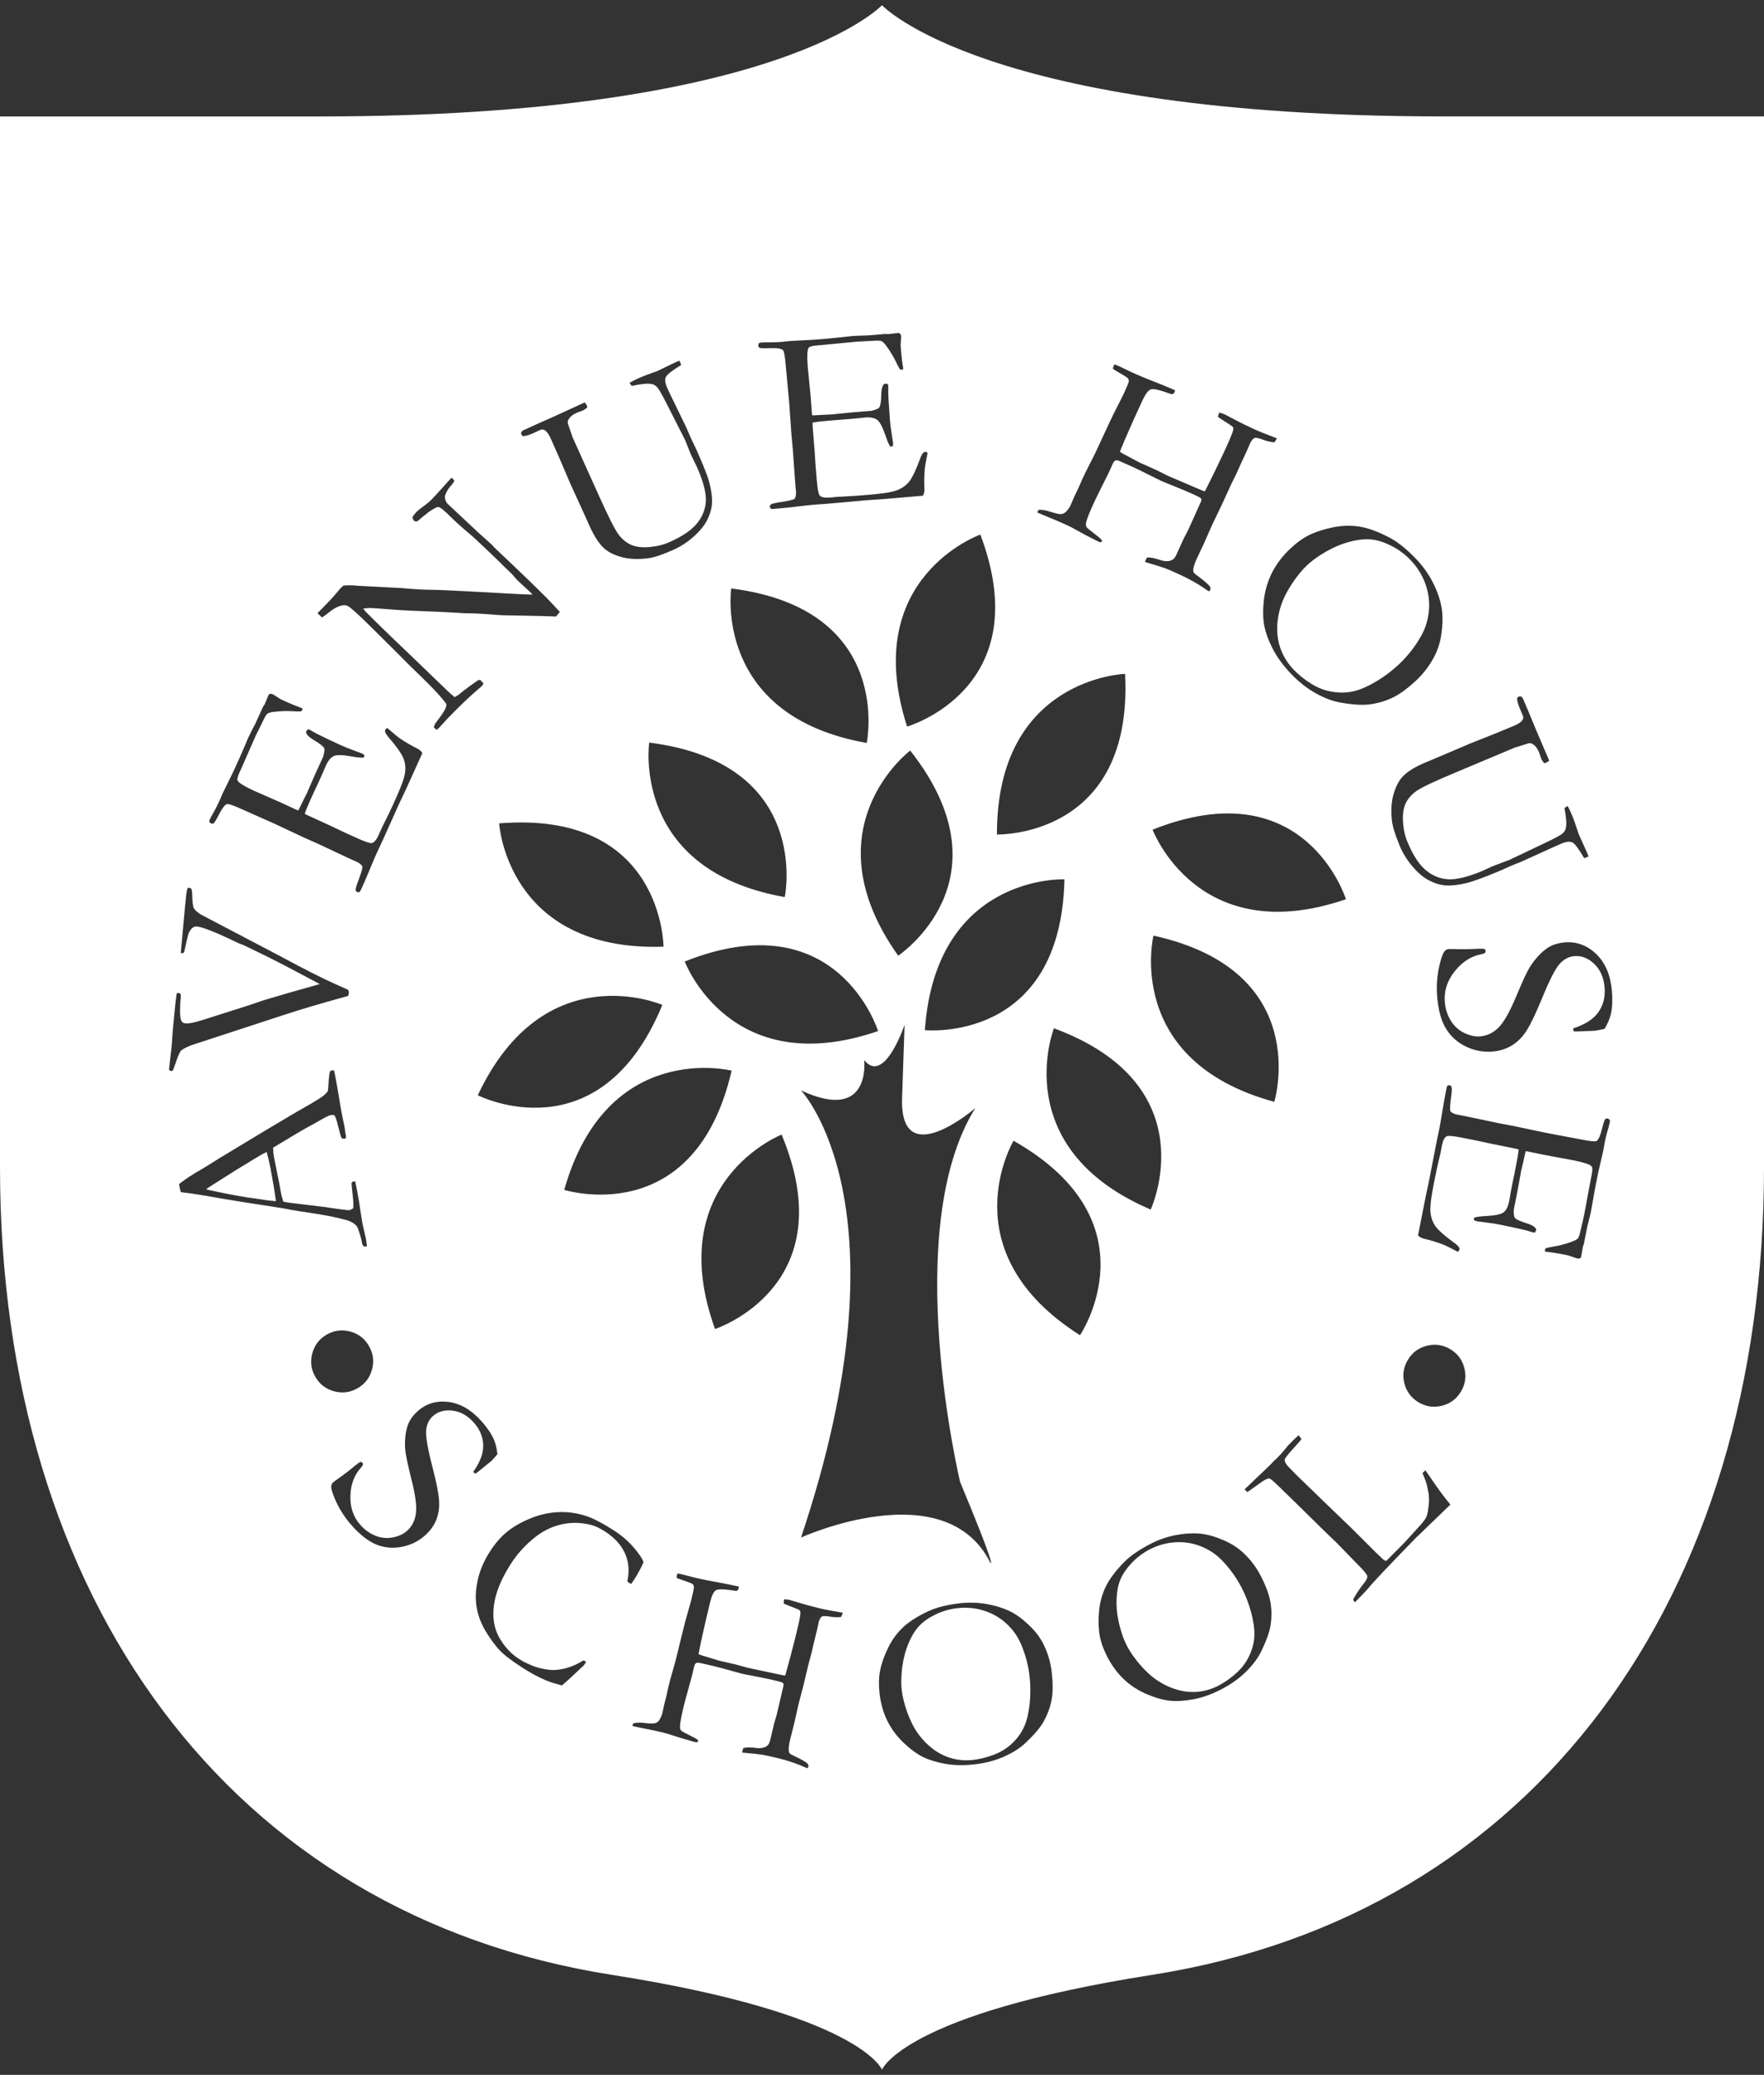 <?xml version="1.0" encoding="UTF-8"?>
<svg id="a" data-name="Layer 1" xmlns="http://www.w3.org/2000/svg" viewBox="0 0 89.921 105.741">
  <rect x="0" y="0" width="89.921" height="105.741" fill="#333333" stroke="none"/>
  <path d="M63.284,80.897c-.262-.506-.596-.967-1.001-1.385-.309-.315-.671-.555-1.085-.715-.412-.161-.846-.227-1.296-.198-.453.029-.887.151-1.302.366-.339.176-.641.404-.906.681-.265.279-.458.561-.577.84-.119.281-.185.627-.199,1.037-.014.41.032.832.137,1.262.107.431.235.793.388,1.087.159.309.386.633.681.977.296.341.599.615.909.815.309.203.639.354.991.453.35.1.703.131,1.058.097.353-.034.699-.139,1.032-.312.314-.162.615-.374.906-.635.292-.262.515-.562.67-.9.155-.336.239-.673.253-1.007.012-.333-.043-.727-.163-1.18-.121-.45-.285-.877-.494-1.284Z" style="fill: #fff; stroke-width: 0px;"/>
  <path d="M13.594,58.708c-.16.074-.308.155-.444.239-.698.424-1.083.659-1.154.703l-1.383.877-.103.086c.056.016.297.069.721.157.727.148,1.288.248,1.688.296.179.024.358.05.535.08.179.028.301.044.372.046.07.002.142.012.217.028l.018-.044c-.063-.467-.151-.995-.263-1.588-.064-.338-.133-.631-.203-.88Z" style="fill: #fff; stroke-width: 0px;"/>
  <path d="M52.042,83.777c-.176-.406-.43-.756-.76-1.054-.329-.297-.71-.512-1.144-.646-.431-.133-.88-.174-1.346-.119-.38.042-.742.148-1.09.313-.347.167-.627.36-.838.581-.209.221-.394.519-.553.899-.159.377-.265.788-.321,1.227-.054.441-.062.827-.024,1.154.04.346.137.729.291,1.156.153.424.34.786.557,1.085.219.3.474.558.765.775.294.217.611.372.954.465.344.094.704.118,1.078.076.35-.04.707-.131,1.071-.272.365-.142.681-.341.946-.603.265-.259.462-.544.593-.852.133-.308.222-.696.27-1.159.045-.465.044-.925-.008-1.376-.064-.567-.213-1.116-.442-1.65Z" style="fill: #fff; stroke-width: 0px;"/>
  <path d="M65.935,34.116c.253.268.555.511.904.729.348.218.716.356,1.102.414.386.059.75.046,1.091-.038.341-.084.722-.253,1.142-.506.422-.253.805-.545,1.153-.874.434-.411.802-.882,1.106-1.412.229-.404.364-.838.406-1.302.042-.464-.017-.92-.177-1.368-.161-.447-.41-.85-.749-1.207-.275-.29-.593-.529-.951-.716-.36-.187-.697-.3-1.015-.338-.32-.038-.687-.005-1.106.101-.417.105-.827.274-1.234.506-.404.231-.732.467-.985.706-.263.251-.526.575-.786.973-.259.397-.446.782-.56,1.154-.115.372-.172.749-.169,1.131.002.383.072.748.211,1.095.139.347.344.665.617.952Z" style="fill: #fff; stroke-width: 0px;"/>
  <path d="M73.578,5.933C50.206,5.933,44.96.264,44.96.264c0,0-5.245,5.67-28.614,5.67H0v53.547c0,21.959,11.69,38.102,31.194,41.163,12.676,1.99,13.766,4.834,13.766,4.834,0,0,1.09-2.844,13.766-4.834,19.506-3.061,31.195-19.205,31.195-41.163V5.933h-16.343ZM74.841,37.932l1.387-.551.926-.383c.236-.097.389-.199.455-.302.046-.071.052-.15.016-.235l-.152-.358c-.113-.268-.155-.45-.127-.547.031-.027.06-.047.091-.058.036-.016.068-.015.1.001.05.031.088.079.117.145l.064.158.175.406.398.964.681,1.595c-.06.049-.11.081-.147.096-.024.01-.062.019-.117.027-.072-.094-.122-.173-.148-.239-.012-.028-.028-.077-.05-.147-.022-.07-.041-.125-.058-.166-.076-.187-.175-.32-.293-.399-.075-.055-.153-.076-.232-.061l-.721.226-3.013,1.266c-1.106.461-1.779.782-2.02.963-.243.181-.417.389-.526.623-.107.235-.151.54-.129.915.02.374.095.716.223,1.024.286.69.603,1.178.955,1.464.351.286.736.436,1.153.452.418.015.987-.124,1.702-.421.02-.009.181-.082.481-.22l.177-.072c.064-.027.195-.076.386-.146.193-.07.305-.111.338-.126l1.714-.814c.579-.272.913-.45,1.001-.532.091-.083.147-.171.169-.265.05-.205.026-.549-.066-1.029.048-.044.102-.08.161-.11.083.152.155.305.219.459.067.163.131.337.193.521.091.276.141.427.151.452l.428.951.072.191-.221.084c-.274-.472-.472-.74-.601-.802-.127-.061-.31-.043-.545.054-.127.052-.398.174-.814.365l-1.246.564-.503.201-.627.281c-.796.328-1.349.531-1.656.606-.431.101-.788.141-1.073.119-.286-.023-.569-.109-.852-.259-.283-.149-.565-.388-.844-.718-.279-.33-.494-.679-.646-1.05-.239-.582-.372-1.016-.396-1.306-.053-.526-.02-.974.095-1.345.112-.37.261-.656.446-.855.241-.267.651-.519,1.23-.757l.419-.174,1.703-.724ZM66.745,27.264c.328-.162.728-.292,1.2-.388.472-.096.932-.108,1.378-.035.448.073.968.268,1.559.585.415.226.856.588,1.329,1.086.317.335.584.705.798,1.111.215.405.367.815.456,1.228.088.413.09.908.006,1.484-.057.4-.174.772-.352,1.115-.233.451-.534.852-.904,1.203-.422.399-.81.69-1.166.871-.353.181-.758.306-1.21.371-.353.05-.84.023-1.459-.081-.416-.067-.85-.227-1.304-.481-.456-.253-.882-.589-1.278-1.007-.402-.425-.711-.85-.927-1.276-.217-.425-.358-.817-.426-1.173-.069-.357-.074-.784-.02-1.282.057-.498.193-.966.414-1.405.222-.439.529-.846.925-1.221.325-.308.651-.544.98-.706ZM33.823,48.246c-7.977.26-8.38-6.285-8.38-6.285,8.367-.683,8.38,6.285,8.38,6.285ZM33.095,37.844c8.329,1.05,6.909,7.873,6.909,7.873-7.858-1.384-6.909-7.873-6.909-7.873ZM33.763,51.213c-3.195,7.762-9.408,4.605-9.408,4.605,3.395-7.222,9.408-4.605,9.408-4.605ZM37.295,54.563c-1.889,8.177-8.533,6.076-8.533,6.076,2.174-7.679,8.533-6.076,8.533-6.076ZM39.843,57.822c3.23,7.749-3.394,9.908-3.394,9.908-2.708-7.506,3.394-9.908,3.394-9.908ZM34.905,49.001c7.796-3.113,9.855,3.545,9.855,3.545-7.548,2.595-9.855-3.545-9.855-3.545ZM46.399,38.249c5.189,6.597-.613,10.456-.613,10.456-4.623-6.507.613-10.456.613-10.456ZM54.261,44.813c-.183,8.392-7.116,7.686-7.116,7.686.563-7.961,7.116-7.686,7.116-7.686ZM53.726,52.403c7.87,2.92,4.932,9.239,4.932,9.239-7.338-3.137-4.932-9.239-4.932-9.239ZM58.798,47.681c8.196,1.805,6.16,8.471,6.16,8.471-7.699-2.096-6.16-8.471-6.16-8.471ZM58.755,42.283c7.793-3.111,9.855,3.544,9.855,3.544-7.549,2.594-9.855-3.544-9.855-3.544ZM52.936,25.984c.172-.013.35.013.539.076.3.096.496.142.589.14.095-.003.172-.031.235-.084.119-.105.21-.226.272-.362l.199-.46.201-.417.217-.496c.095-.204.219-.455.372-.755.155-.3.236-.46.245-.48l.76-1.634c.121-.259.257-.537.41-.833.153-.295.255-.501.31-.617.159-.343.243-.546.253-.61.01-.063,0-.117-.034-.161-.033-.045-.165-.134-.4-.267-.179-.103-.303-.177-.368-.223,0-.053.007-.093.02-.121.014-.032.034-.069.058-.111.098.037.174.067.227.091l.558.268c.398.186.828.366,1.29.542.227.087.565.226,1.013.42-.01.039-.02.075-.036.107-.018.04-.043.067-.07.08-.028.013-.064.014-.112.001-.543-.199-.88-.277-1.015-.235-.133.042-.282.239-.444.589-.301.646-.601,1.317-.901,2.012l-.237.573c.012.026.263.166.75.421.133.071.209.112.233.124l.886.397.571.287,1.542.66c.188.083.307.128.351.135.345-.68.669-1.345.97-1.992.289-.624.446-.998.47-1.122.017-.075.01-.134-.019-.176-.018-.023-.211-.151-.577-.384-.065-.039-.122-.079-.177-.119.008-.071.031-.145.067-.223.145.043.235.072.271.089l.386.205c.353.186.713.365,1.082.536.235.109.634.271,1.199.485-.04.078-.084.145-.131.202-.178-.011-.378-.057-.596-.14-.139-.055-.263-.086-.372-.092-.1.02-.191.116-.271.288-.018.039-.036.085-.055.134-.064.146-.105.24-.126.284l-.32.688-.193.433-.271.551-.479,1.044-.468.976c-.09.196-.227.503-.408.923l-.379.805c-.127.271-.193.476-.199.613-.002.068.02.126.065.176l.434.333c.211.171.331.286.359.345.029.059.031.115.007.167l-.052.063-.032-.008c-.02-.009-.045-.025-.072-.048-.398-.282-.836-.534-1.314-.756-.374-.174-.643-.293-.806-.354-.162-.061-.512-.17-1.045-.326.017-.056.031-.096.041-.12.014-.028.034-.064.064-.108.159-.014.376.027.658.123.209.073.395.082.56.028.109-.037.197-.124.262-.264l.393-.864c.133-.254.205-.392.217-.417.157-.339.38-.836.672-1.491.014-.061.008-.106-.018-.132-.093-.086-.625-.325-1.604-.716-.198-.077-.342-.138-.439-.182-.097-.044-.293-.143-.595-.294-.3-.152-.579-.288-.839-.409-.14-.065-.259-.117-.355-.158-.185-.081-.289-.127-.308-.136-.092-.043-.162-.054-.214-.034-.051.02-.097.078-.143.174l-.189.422c-.03.068-.215.44-.555,1.116-.068.138-.124.253-.167.344-.255.546-.404.918-.446,1.116-.02.093-.009.168.026.224.024.041.161.155.408.343.165.125.288.228.366.308l.007.077c-.007.02-.024.032-.045.037-.032.009-.07.003-.115-.017-.032-.015-.07-.034-.112-.056-.044-.022-.127-.065-.253-.129-.201-.098-.449-.23-.74-.395-.188-.107-.357-.196-.51-.266-.255-.119-.669-.295-1.244-.53-.11-.045-.203-.086-.279-.121l.068-.129ZM57.351,34.342c.432,8.384-6.531,8.186-6.531,8.186-.022-7.982,6.531-8.186,6.531-8.186ZM49.974,27.243c2.96,7.854-3.734,9.786-3.734,9.786-2.448-7.597,3.734-9.786,3.734-9.786ZM38.677,17.499c.038-.025.072-.038.103-.041.061-.004.136-.008.224-.01.262.007.529,0,.806-.021l.485-.05,1.16-.061c.579-.043,1.03-.084,1.353-.122.324-.038.543-.061.656-.07.102-.007.352-.018.753-.03l.933-.077.113.012.545-.061.069.028c.024.033.042.07.054.108.004.061.002.156-.008.285-.01.129-.014.209-.012.239.034.456.078.84.133,1.154-.002.027-.014.046-.034.056-.048.004-.09,0-.13-.01-.056-.08-.131-.222-.228-.426-.097-.204-.237-.439-.42-.703-.123-.176-.218-.279-.283-.31-.063-.03-.192-.038-.385-.024-.039.003-.24.014-.6.032-.096.003-.192.008-.283.015l-1.873.18-.165.013c-.241.018-.384.06-.428.125-.066.111-.08.423-.042.936.004.053.054.578.153,1.576l.069.915c.049.01.102.012.159.008l.113-.008c.074-.006.185-.012.329-.018.228-.009.382-.016.462-.022.053-.004.098-.009.138-.017.472-.053,1.081-.108,1.827-.164.229-.057.362-.114.397-.169.059-.084.094-.294.102-.629.008-.336.067-.53.178-.583.057-.004.11.003.159.021.012.034.019.067.021.097.003.031.002.081-.001.152-.01.164.017.673.081,1.529.017.228.048.482.094.761.045.279.068.429.07.451.003.039,0,.092-.008.159-.034.02-.061.031-.084.033l-.045.003c-.081-.117-.163-.303-.247-.557-.148-.434-.288-.703-.422-.805-.133-.102-.34-.143-.621-.122-.062.005-.173.017-.334.035-.163.019-.404.04-.724.064l-.428.033c-.609.046-1.007.089-1.194.13l.01.218.097,1.212.051.765.062.744c.038.448.086.705.145.771.081.091.247.127.498.109l.401-.038c.034-.002.172-.009.412-.021.239-.011.535-.03.884-.057.847-.063,1.408-.142,1.683-.236.275-.093.498-.239.667-.438.167-.198.366-.614.597-1.247.068-.186.147-.283.229-.289.04-.003.084.012.135.043-.095.444-.145.735-.151.872-.026.31-.03.626-.016.947.012.145-.014.268-.078.37l-.145.011-1.847.159-.829.056-1.972.175-.803.06c-.1.008-.195.017-.281.028-.788.095-1.367.156-1.74.184-.065.005-.111-.002-.138-.021-.026-.019-.04-.051-.043-.094l.002-.064c.041-.042.076-.069.106-.079.073-.027.198-.055.377-.082.424-.058.683-.118.78-.178.055-.092.077-.218.065-.376l-.041-.461-.12-1.674-.072-.79-.117-1.654-.175-1.876c-.038-.448-.085-.698-.143-.751-.084-.077-.324-.108-.714-.092-.168.008-.315.006-.443-.006-.06-.026-.091-.064-.095-.112-.004-.035.004-.078.022-.128ZM37.274,29.989c8.329,1.05,6.908,7.873,6.908,7.873-7.858-1.383-6.908-7.873-6.908-7.873ZM26.718,21.909l.157-.069.402-.186.953-.423,1.578-.722c.05.06.083.108.099.144.011.024.021.063.03.117-.091.074-.17.126-.234.154-.028.013-.077.031-.147.054-.068.023-.122.044-.163.062-.185.082-.315.184-.392.304-.053.076-.071.154-.055.234l.244.714,1.344,2.979c.49,1.092.828,1.757,1.015,1.994.187.237.4.406.637.508.237.102.544.137.916.106.374-.031.713-.114,1.019-.25.684-.303,1.164-.634,1.439-.993.277-.359.417-.747.422-1.166.004-.418-.151-.982-.465-1.69-.009-.02-.086-.178-.232-.475l-.079-.175c-.028-.064-.08-.192-.154-.382-.076-.191-.121-.302-.135-.334l-.858-1.691c-.288-.571-.474-.9-.558-.988-.084-.087-.175-.142-.269-.162-.207-.043-.549-.012-1.027.095-.044-.047-.083-.101-.114-.159.15-.086.301-.162.453-.23.161-.071.333-.141.514-.207.275-.097.424-.152.448-.162l.939-.453.19-.077.09.22c-.465.284-.729.49-.786.62-.058.129-.035.31.069.544.055.125.184.393.385.804l.597,1.23.214.498.296.619c.35.788.567,1.336.649,1.64.112.427.16.783.146,1.069-.016.286-.095.572-.236.859-.142.288-.375.574-.697.862-.322.287-.667.512-1.033.675-.575.255-1.006.399-1.294.43-.526.065-.975.045-1.348-.059-.373-.104-.662-.245-.867-.424-.272-.235-.536-.639-.79-1.21l-.185-.416-.768-1.682-.587-1.372-.407-.917c-.104-.234-.208-.382-.314-.446-.074-.044-.152-.048-.236-.011l-.352.165c-.265.117-.447.164-.544.14-.028-.031-.048-.06-.061-.089-.016-.036-.017-.07-.001-.101.03-.051.077-.092.141-.121ZM17.208,30.157c.078-.096.134-.161.169-.195.027-.028.071-.068.13-.121.24-.021.486-.018.737.012.053.003.112.007.178.009l2.071.109.308.028c.432.036.812.055,1.139.058.329.002.991.03,1.986.083l2.349.128c.231.013.522.025.872.035l-.07-.08c-.449-.415-.686-.635-.712-.66l-.26-.3-.446-.43-.201-.201c-.127-.128-.531-.511-1.209-1.151-.094-.088-.275-.246-.547-.475-.271-.229-.501-.439-.691-.629-.341-.343-.561-.523-.657-.539-.068-.013-.242.077-.522.269-.059.053-.156.131-.289.232-.147.133-.237.208-.271.223-.034.016-.086.014-.155-.005-.043-.057-.075-.117-.096-.183.058-.109.129-.203.21-.284.088-.087.206-.183.358-.29.152-.107.278-.212.381-.314.144-.143.358-.374.641-.693.159-.183.271-.307.338-.372l.078-.079.135.154c-.028.071-.083.153-.166.244-.084.092-.151.186-.205.281-.077.146-.115.242-.113.289.006.156.05.276.135.36l1.522,1.427.712.641.191.201.963.912c.657.624,1.222,1.173,1.692,1.646.102.103.317.333.647.688l-.2.236c-.233-.017-1-.036-2.3-.058-.301-.004-.509-.011-.625-.02l-.862-.063c-.327-.017-.537-.025-.63-.025-.093-0-.162-0-.205-0-.725-.049-1.647-.094-2.767-.134-.301-.011-.758-.04-1.371-.088-.386-.032-.625-.048-.719-.049-.092,0-.209.011-.35.032l.145.173c.605.608,1.454,1.431,2.548,2.47l1.572,1.516c.134.127.267.246.4.355l.201-.125c.326-.266.658-.514,1.001-.743.04-.003.073-.007.098-.014l.172.182c-.035.065-.068.114-.099.145-.034.034-.079.073-.135.116-.334.282-.722.643-1.165,1.083-.313.31-.579.591-.8.842l-.061.07c-.028.028-.071.065-.131.112l-.145-.136.066-.177.187-.251c.169-.223.282-.397.338-.522.038-.08.054-.161.048-.242-.181-.249-.476-.581-.888-.996-.193-.193-.549-.543-1.07-1.048l-.632-.636-1.331-1.319c-.595-.586-.963-.916-1.102-.987-.075-.038-.164-.049-.266-.033-.202.033-.41.135-.623.303-.213.169-.356.274-.428.314l-.227-.22c.482-.481.824-.845,1.024-1.093ZM10.687,41.778c.026-.057.059-.123.101-.201.134-.224.258-.462.375-.713l.195-.448.512-1.042c.245-.526.43-.94.556-1.241.126-.301.212-.503.261-.606.042-.092.157-.316.341-.671l.388-.852.066-.093.212-.505.057-.046c.042-.005.083-.003.121.006.057.026.138.075.244.146.109.072.176.114.203.128.416.193.773.342,1.073.448.022.015.032.034.031.057-.02.043-.044.079-.073.109-.096.009-.256.005-.482-.01-.225-.015-.499-.008-.818.024-.214.021-.35.053-.408.094-.058.041-.128.149-.209.325-.017.036-.106.216-.265.539-.045.086-.087.171-.127.255l-.757,1.722-.069.15c-.102.22-.136.365-.101.434.065.113.33.277.796.494.048.022.532.235,1.45.638l.831.387c.032-.038.06-.083.084-.135l.048-.102c.031-.068.079-.167.145-.296.105-.204.173-.342.207-.414.022-.048.039-.09.052-.128.184-.438.434-.996.75-1.674.062-.228.077-.371.046-.429-.044-.093-.211-.225-.499-.396-.289-.171-.429-.317-.421-.439.024-.052.056-.095.096-.13.036.006.067.017.094.03.028.013.072.038.133.076.139.088.597.314,1.374.675.208.097.444.193.71.29.265.097.408.149.428.159.035.017.081.045.135.085,0,.039-.004.069-.013.089l-.019.042c-.142.012-.344-.007-.607-.057-.45-.083-.754-.092-.908-.026-.155.066-.292.227-.41.482-.026.056-.07.159-.133.309-.063.151-.161.371-.298.662l-.181.389c-.257.554-.414.923-.47,1.106l.195.097,1.105.506.693.33.68.308c.41.186.657.269.743.251.119-.027.231-.154.338-.382l.163-.368c.015-.031.076-.155.183-.37.108-.213.235-.481.384-.8.358-.769.563-1.297.615-1.583.053-.286.034-.551-.058-.794-.091-.244-.357-.621-.795-1.13-.129-.152-.177-.266-.141-.342.016-.036.051-.068.102-.097.342.299.571.486.686.559.258.173.532.333.819.475.133.061.227.144.285.249l-.062.131-.764,1.69-.356.75-.811,1.806-.339.73c-.044.091-.081.178-.115.259-.301.734-.531,1.268-.69,1.608-.027.06-.056.096-.086.108-.029.013-.064.01-.102-.008l-.055-.032c-.017-.056-.022-.1-.017-.133.012-.076.05-.199.114-.368.156-.398.231-.655.226-.768-.054-.094-.153-.173-.296-.24l-.423-.189-1.518-.714-.724-.321-1.501-.705-1.721-.765c-.409-.185-.65-.266-.725-.243-.111.036-.253.229-.43.579-.074.149-.149.277-.222.384-.052.038-.099.048-.144.027-.032-.015-.065-.042-.1-.083-.002-.045.002-.081.015-.109ZM8.827,54.53c-.025.03-.06.048-.105.056l-.107-.056c.035-.356.075-.71.119-1.064l.022-.215c.006-.066.011-.139.014-.219.016-.285.06-.8.135-1.543.015-.149.03-.293.046-.433.016-.14.034-.276.051-.406.015-.025.037-.043.065-.053l.102.024c.042.03.057.098.046.203l-.005.052c-.017.123-.027.325-.032.607-.004.283.023.47.081.565.042.062.103.097.181.104.171.018.434-.03.79-.139l2.418-.768.802-.272c.848-.256,1.712-.505,2.594-.749.096-.026.182-.05.259-.073l-1.033-.547c-.52-.281-1.075-.569-1.664-.862l-1.188-.575c-.026-.012-.111-.044-.256-.098-1.116-.541-1.829-.826-2.135-.856-.065-.006-.135.016-.209.068-.073.052-.139.143-.196.269-.023.05-.065.219-.13.504l-.107.48c-.047.035-.088.051-.118.047l-.05-.024.193-2.128.07-.704c.023-.235.054-.396.095-.481l.052-.002c.036.004.08.022.135.054.024.108.036.207.036.295.007.372.036.605.086.698.051.094.167.199.35.314l4.094,2.148c1.229.665,2.185,1.147,2.866,1.445l.552.246c.028.06.041.11.037.15-.005.051-.017.105-.035.162-1.399.387-2.482.706-3.25.961l-4.752,1.555c-.287.117-.46.21-.522.276-.062.067-.165.312-.309.734-.051.15-.081.233-.09.25ZM14.921,61.672c-.28-.058-.571-.11-.876-.155l-1.82-.283c-.286-.045-.944-.155-1.972-.334-.259-.044-.605-.093-1.036-.145l-.05-.189-.037-.227c.332-.255.696-.496,1.092-.719.209-.121.52-.312.931-.575l2.474-1.493,1.344-.799c.768-.434,1.237-.713,1.409-.834.171-.122.279-.227.326-.312.014-.026.024-.11.032-.26.007-.147.014-.249.02-.309.018-.21.04-.356.065-.443.044-.026.078-.042.104-.046.022-.004.055-.004.101,0,.032.139.052.236.062.291.042.222.111.611.205,1.17l.109.651.161.782c.01.053.018.105.023.161.005.054.011.1.019.14l.028.141c.004.05,0,.095-.014.138-.061.01-.122.012-.182,0-.035-.045-.059-.09-.072-.133l-.176-.671c-.042-.177-.092-.306-.149-.388-.082-.012-.142-.015-.183-.006-.077.014-.267.11-.571.284-.201.121-.394.226-.578.321-.184.096-.78.448-1.789,1.059.004.183.018.34.044.474l.279,1.385.071.408c.028.147.07.308.126.481.141.032.24.05.3.056l1.891.23c.724.112,1.121.162,1.19.148.039-.008.1-.038.184-.095.008-.096.009-.221.001-.377l-.091-.897c.03-.054.06-.084.091-.09.021-.005.054-.005.101.002.041.193.072.341.092.444.066.345.133.75.198,1.211.032.213.058.366.073.456.018.091.052.248.105.47.036.145.061.25.073.315.02.103.039.239.057.404l-.038.007c-.03.007-.073.007-.128-.002-.046-.054-.074-.104-.083-.152l-.028-.149c-.006-.03-.018-.08-.036-.152-.094-.328-.163-.519-.205-.573-.11-.135-.277-.237-.501-.307-.483-.139-1.157-.274-2.017-.398-.411-.06-.66-.101-.749-.119ZM16.068,70.157c-.214-.379-.263-.779-.145-1.198.116-.42.364-.736.743-.951.38-.212.778-.263,1.196-.147.418.115.736.364.952.746.214.379.262.78.146,1.197-.116.42-.365.736-.744.951-.379.213-.779.262-1.198.145-.419-.117-.736-.364-.949-.744ZM24.157,75.051l-.028-.05c.348-.491.516-.944.503-1.363-.014-.416-.174-.798-.48-1.142-.318-.355-.679-.558-1.082-.607-.403-.05-.739.044-1.004.279-.203.183-.318.429-.344.737-.026.31.084.943.333,1.9.189.729.297,1.276.325,1.638.029.362-.017.693-.135.996-.118.302-.311.571-.576.808-.335.3-.727.493-1.175.581-.449.091-.879.055-1.289-.106-.41-.163-.832-.485-1.264-.969-.376-.422-.67-.886-.882-1.392-.122-.301-.181-.499-.175-.593.006-.095.036-.167.092-.217.034-.031.081-.067.14-.108.407-.286.731-.532.972-.742.153-.124.247-.189.287-.197.032-.006.064.007.095.042.026.029.036.059.03.095-.004.036-.032.081-.083.136-.353.379-.538.863-.555,1.455-.018.589.153,1.085.513,1.487.219.248.474.428.763.545.288.116.582.145.882.088.3-.059.542-.169.726-.334.253-.224.404-.52.455-.886.05-.364-.024-.941-.224-1.726-.2-.788-.308-1.319-.326-1.596-.025-.448.021-.844.138-1.184.095-.259.263-.496.503-.71.434-.388.955-.545,1.563-.47.608.075,1.171.401,1.686.979.284.317.494.624.628.92.095.219.157.474.188.768-.184.209-.291.327-.322.353l-.434.353c-.183.153-.305.248-.363.284-.038-.018-.065-.036-.082-.055ZM32.06,80.66c-.02-.014-.048-.036-.083-.068.116-.509.078-.981-.113-1.417-.193-.436-.536-.813-1.029-1.13-.262-.169-.5-.279-.718-.335-.388-.095-.763-.123-1.126-.084-.364.038-.713.136-1.049.297-.337.159-.675.398-1.015.713-.34.318-.637.673-.89,1.068-.484.753-.77,1.451-.856,2.088-.086.639.002,1.192.265,1.656.263.467.598.828,1.003,1.09l.252.152c.305.147.518.237.64.27.306.092.573.14.805.148.232.006.487-.03.765-.11.277-.081.551-.205.82-.376l.077.019c.017.01.038.039.059.083-.058.083-.096.135-.116.157-.531.501-.898.839-1.105,1.013-.066-.022-.15-.046-.253-.072-.503-.122-1.1-.405-1.789-.85-.557-.358-.949-.663-1.178-.916-.227-.253-.453-.565-.675-.935-.223-.369-.374-.765-.45-1.187-.077-.422-.062-.885.046-1.385.106-.501.314-.989.619-1.466.289-.45.602-.805.939-1.065.336-.259.74-.482,1.211-.667.471-.186.952-.282,1.438-.291.487-.012.969.068,1.446.241.333.124.768.357,1.303.701.391.251.726.541,1.005.866.277.325.444.574.496.748-.133.299-.289.591-.472.876-.036.057-.086.131-.152.224-.057-.02-.096-.038-.122-.055ZM42.878,82.406c-.169.022-.364.016-.583-.02-.141-.026-.261-.031-.364-.02-.093.038-.159.145-.202.319-.01.041-.019.086-.027.137-.032.147-.052.243-.064.287l-.172.702-.101.44-.153.565-.253,1.063-.259.997c-.048.199-.118.512-.211.939l-.207.822c-.068.275-.092.478-.072.608.01.062.04.113.091.153l.468.231c.229.121.362.205.399.255.037.05.049.103.037.155l-.036.069h-.032c-.021-.006-.046-.017-.077-.032-.424-.191-.879-.346-1.367-.467-.383-.092-.655-.155-.819-.181-.164-.028-.51-.064-1.036-.112.004-.054.01-.095.016-.119.006-.028.02-.066.04-.112.145-.043.356-.045.635-.006.209.031.385.005.531-.076.095-.054.16-.153.195-.295l.209-.881c.078-.261.119-.404.125-.428.085-.346.203-.853.354-1.518.002-.06-.012-.1-.041-.121-.102-.062-.644-.186-1.629-.374-.198-.036-.346-.064-.443-.088-.097-.024-.301-.081-.61-.167-.307-.086-.595-.162-.858-.227-.143-.034-.263-.062-.362-.083-.188-.042-.293-.064-.313-.07-.094-.022-.162-.02-.206.007-.043.029-.077.091-.101.189l-.099.428c-.017.069-.122.451-.314,1.145-.039.141-.07.258-.094.352-.137.557-.207.932-.211,1.125-.001.09.021.159.066.203.03.033.179.114.444.245.177.086.309.16.398.221l.022.07c-.005.02-.017.034-.036.043-.03.014-.066.016-.111.006-.033-.007-.071-.02-.116-.032-.044-.015-.131-.039-.259-.075-.207-.054-.461-.133-.764-.233-.196-.064-.371-.117-.525-.155-.26-.064-.68-.153-1.261-.265-.11-.022-.205-.042-.282-.062l.038-.133c.158-.042.33-.052.519-.028.297.036.49.042.576.021.086-.018.155-.059.205-.121.089-.121.151-.249.185-.388l.102-.466.11-.427.11-.504c.051-.208.121-.465.21-.775.089-.307.136-.472.14-.492l.41-1.667c.065-.265.142-.548.229-.853.089-.304.147-.515.175-.634.086-.35.129-.555.125-.617-.002-.06-.023-.109-.061-.145-.038-.034-.18-.093-.422-.175-.188-.062-.316-.109-.386-.138-.01-.05-.011-.091-.004-.119.008-.032.02-.071.034-.114.101.016.176.03.229.044l.572.147c.407.101.841.189,1.305.27.227.038.569.107,1.023.205-.002.04-.006.074-.014.107-.01.042-.026.07-.051.088-.024.018-.059.026-.106.022-.543-.086-.873-.096-.991-.032-.116.064-.219.274-.307.631-.161.66-.317,1.341-.47,2.046l-.115.579c.016.022.275.107.778.255.136.043.216.067.24.072l.9.21.587.162,1.562.332c.192.044.309.064.353.062.197-.699.378-1.379.54-2.04.156-.635.234-1.016.234-1.136,0-.072-.017-.124-.052-.16-.021-.018-.225-.102-.61-.251-.067-.026-.13-.052-.188-.078-.004-.069.002-.143.022-.222.143.015.233.024.269.032l.398.121c.366.11.736.212,1.109.302.239.06.643.136,1.21.233-.024.081-.052.151-.084.213ZM40.832,78.358c5.666-16.865,0-22.788,0-22.788,3.606,1.674,3.219-1.545,3.219-1.545,1.032,1.288,2.061-1.803,2.061-1.803l-.128,3.734c-.129,3.862,3.733.515,3.733.515-3.862,6.179-.774,19.056-.774,19.056,1.931,4.634,1.545,4.119,1.545,4.119-2.317-4.634-9.657-1.288-9.657-1.288ZM53.61,86.599c-.064.376-.2.753-.41,1.135-.164.298-.462.651-.896,1.063-.288.279-.66.519-1.111.72-.453.202-.953.333-1.497.398-.553.062-1.054.054-1.502-.024-.446-.079-.825-.196-1.135-.346-.312-.153-.639-.392-.987-.72-.347-.326-.625-.697-.834-1.117-.209-.418-.342-.885-.402-1.401-.048-.425-.04-.808.023-1.15.064-.343.194-.722.391-1.135.197-.416.45-.772.762-1.071.312-.3.758-.583,1.337-.852.408-.187.939-.318,1.585-.392.439-.05.873-.04,1.302.028.432.069.83.187,1.197.356.364.167.741.448,1.133.842.271.271.488.574.646.904.212.436.344.894.4,1.377.063.551.063,1.011-.002,1.385ZM51.666,58.135c7.299,4.145,3.387,9.911,3.387,9.911-6.739-4.276-3.387-9.911-3.387-9.911ZM64.772,82.801c-.048.336-.201.774-.458,1.313-.171.362-.432.717-.784,1.067-.352.35-.772.651-1.259.903-.494.257-.967.428-1.413.512-.446.084-.84.111-1.185.081-.344-.032-.736-.138-1.176-.322-.442-.181-.834-.429-1.177-.748-.344-.317-.634-.707-.873-1.167-.197-.38-.325-.74-.388-1.083-.062-.342-.074-.742-.038-1.2.036-.458.147-.882.332-1.272.185-.39.5-.814.946-1.273.315-.317.764-.629,1.342-.929.392-.203.801-.348,1.228-.438.429-.088.842-.119,1.242-.093.403.029.854.157,1.361.386.35.159.66.364.927.617.351.332.639.714.862,1.144.256.491.418.923.491,1.297.072.372.081.774.02,1.206ZM72.242,78.306c-1.411,1.443-2.233,2.313-2.47,2.608-.076.091-.159.184-.249.276l-.456.467c-.043-.046-.072-.098-.086-.155.164-.293.345-.563.54-.806.131-.157.191-.283.177-.379-.01-.067-.135-.225-.378-.475l-1.158-1.191-.81-.782-1.047-1.031-.279-.273c-.629-.62-1.027-1.001-1.192-1.145-.033-.026-.086-.055-.161-.087-.113.045-.201.087-.263.127-.065.04-.338.233-.82.579-.036-.028-.062-.05-.077-.067-.018-.016-.04-.042-.068-.074.056-.056.15-.147.283-.269l.694-.659.396-.386.11-.122c.014-.014.06-.054.135-.121.174-.176.271-.281.295-.312l.324-.386c.239-.243.41-.41.515-.5.052.057.1.124.145.203-.026.038-.169.202-.43.492-.263.288-.402.465-.417.531-.029.107.057.26.257.455.048.046.143.145.283.293l.27.263.836.808.284.277,1.497,1.443,1.254,1.25.281.267c.09.088.161.126.211.119.077-.072.294-.289.654-.654l.299-.305.732-.804c.193-.209.315-.374.366-.494.051-.121.091-.364.123-.731.012-.229-.006-.432-.053-.613-.01-.038-.019-.098-.034-.181-.021-.133-.102-.362-.243-.685l.145-.148c.091.122.173.241.25.355.338.501.631.904.88,1.212.054.064.102.124.148.181l-1.69,1.632ZM74.471,70.921c-.224.374-.546.613-.968.719-.422.107-.82.046-1.194-.176-.374-.225-.613-.547-.72-.966-.109-.42-.048-.82.179-1.197.223-.374.546-.612.968-.719.422-.105.82-.046,1.194.176.374.225.613.547.718.969.106.424.048.822-.177,1.194ZM82.015,57.39c-.078.249-.147.508-.202.779l-.087.48-.261,1.132c-.117.569-.203,1.013-.255,1.335-.055.321-.093.538-.115.651-.019.098-.08.341-.179.729l-.183.92-.042.105-.093.541-.046.058c-.038.014-.078.022-.119.022-.06-.012-.15-.043-.271-.087-.121-.045-.197-.07-.227-.078-.448-.093-.83-.155-1.146-.189-.026-.01-.04-.026-.044-.048.01-.048.024-.088.046-.124.091-.031.25-.062.472-.1.224-.036.487-.107.792-.21.203-.071.327-.133.374-.186.048-.053.091-.173.131-.364.008-.039.052-.234.135-.585.022-.095.045-.186.062-.277l.344-1.849.034-.163c.048-.237.048-.386-.003-.444-.088-.096-.386-.195-.888-.299-.053-.01-.571-.107-1.557-.289l-.899-.186c-.022.044-.04.095-.05.151l-.024.11c-.014.072-.038.179-.072.322-.055.221-.091.372-.107.448-.01.052-.018.098-.022.136-.078.47-.195,1.069-.345,1.803-.008.235.007.378.052.428.064.081.257.171.577.272.321.1.49.209.51.331-.01.055-.032.105-.064.147-.036.002-.069,0-.098-.006-.031-.006-.079-.02-.147-.045-.154-.054-.651-.169-1.491-.341-.225-.046-.477-.086-.758-.121-.279-.034-.43-.053-.453-.057-.038-.008-.088-.026-.15-.052-.01-.038-.014-.067-.008-.089l.008-.046c.135-.044.336-.07.605-.083.456-.022.754-.084.889-.183.136-.101.233-.289.289-.565.012-.06.032-.171.058-.332.026-.16.072-.398.136-.711l.088-.419c.122-.599.191-.993.205-1.185l-.212-.05-1.192-.241-.749-.161-.732-.145c-.442-.088-.701-.112-.782-.074-.11.052-.191.203-.241.448l-.074.396c-.008.034-.038.167-.095.4-.054.235-.119.522-.189.868-.172.83-.25,1.39-.236,1.682.014.289.095.543.236.76.145.217.491.523,1.035.918.159.119.231.217.213.3-.008.038-.034.079-.079.119-.4-.213-.665-.341-.793-.386-.294-.11-.595-.203-.907-.276-.142-.03-.253-.088-.333-.176l.028-.143.358-1.819.174-.815.376-1.94.163-.79c.02-.098.036-.191.05-.277.127-.784.227-1.356.303-1.724.012-.064.032-.107.058-.124.026-.02.06-.024.103-.017l.062.02c.028.05.044.093.046.122.006.079-.003.207-.027.386-.06.424-.076.689-.044.8.074.078.188.133.343.164l.455.089,1.642.345.78.149,1.621.341,1.851.35c.44.088.695.11.762.071.098-.06.193-.282.285-.661.039-.163.081-.303.129-.424.04-.05.086-.07.133-.06.034.006.074.026.117.058.014.042.018.078.01.109-.012.06-.029.135-.051.219ZM82.118,51.67c-.058.243-.167.499-.326.764-.286.06-.45.092-.494.096l-.587.024c-.251.012-.412.016-.482.008-.021-.038-.033-.07-.036-.096l.008-.06c.601-.193,1.029-.47,1.28-.828.251-.359.356-.781.313-1.263-.042-.499-.219-.897-.526-1.193-.308-.295-.647-.427-1.021-.395-.284.025-.534.159-.751.403-.22.243-.523.846-.915,1.807-.302.731-.555,1.26-.76,1.581-.203.323-.451.572-.74.753-.289.179-.621.286-.993.318-.47.04-.92-.045-1.354-.251-.432-.207-.772-.509-1.015-.903-.246-.394-.396-.93-.455-1.609-.052-.591-.006-1.167.135-1.726.086-.33.163-.533.227-.609.062-.077.135-.117.213-.125.048-.004.11-.004.185-.002.522.016.951.012,1.284-.012.208-.008.328-.004.366.015.032.015.05.046.054.095.005.039-.007.072-.034.099-.026.026-.078.047-.157.063-.534.096-.994.386-1.38.874-.388.484-.556,1.009-.506,1.574.03.345.129.659.3.938.169.277.398.488.685.629.289.14.562.199.82.177.355-.03.669-.183.941-.458.271-.275.57-.806.898-1.594.327-.787.57-1.304.732-1.547.261-.393.548-.695.86-.909.243-.158.532-.251.87-.28.609-.052,1.146.144,1.61.59.464.445.731,1.073.801,1.883.038.447.022.838-.05,1.169Z" style="fill: #fff; stroke-width: 0px;"/>
</svg>